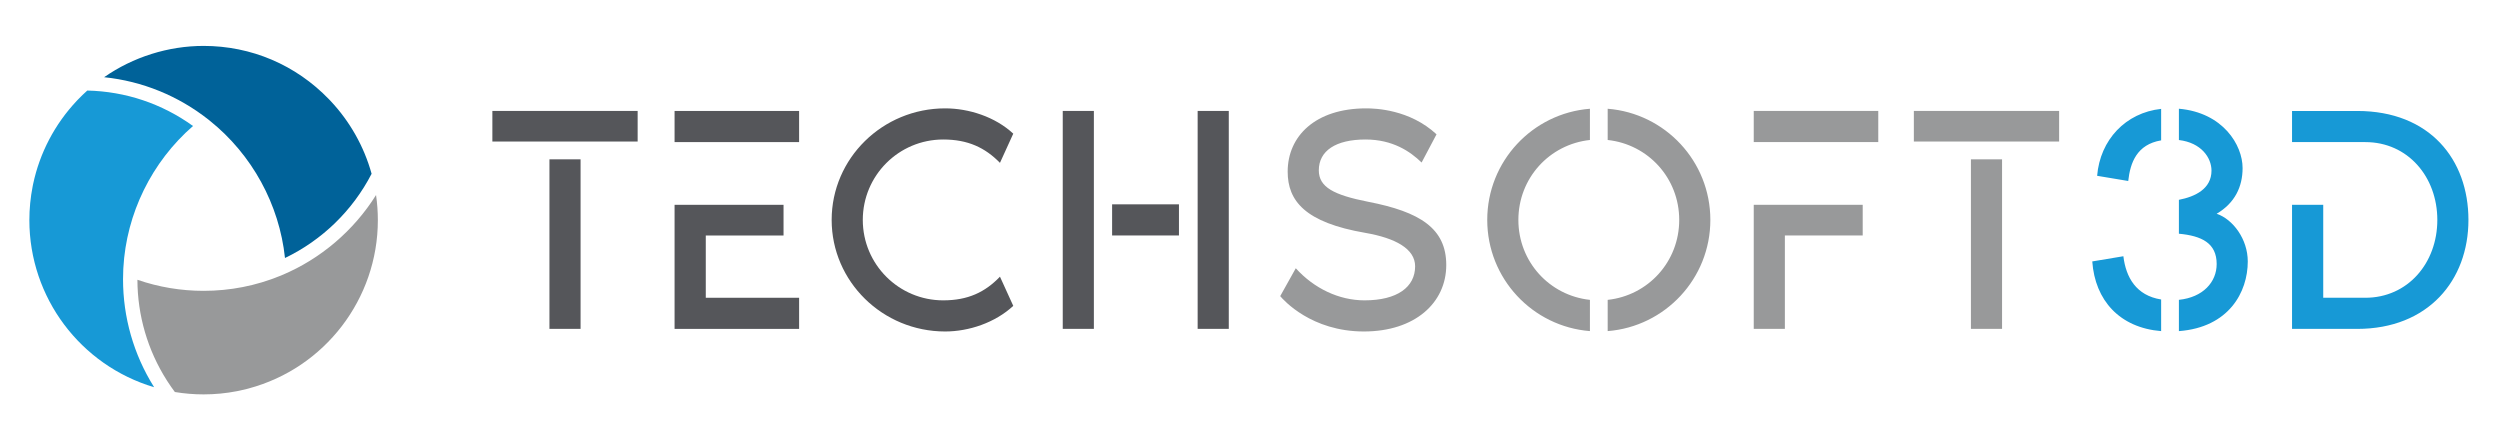 <?xml version="1.0" encoding="UTF-8" standalone="no"?>
<!DOCTYPE svg PUBLIC "-//W3C//DTD SVG 1.1//EN" "http://www.w3.org/Graphics/SVG/1.1/DTD/svg11.dtd">
<svg width="494px" height="87px" version="1.1" xmlns="http://www.w3.org/2000/svg" xmlns:xlink="http://www.w3.org/1999/xlink" xml:space="preserve" xmlns:serif="http://www.serif.com/" style="fill-rule:evenodd;clip-rule:evenodd;stroke-linejoin:round;stroke-miterlimit:2;">
    <g id="_71d4abc.svg" serif:id="71d4abc.svg" transform="matrix(0.024,0,0,0.024,246.774,43.5)">
        <g transform="matrix(1,0,0,1,-10040.5,-1434.5)">
            <g transform="matrix(4.167,0,0,4.167,0,-1.92)">
                <path d="M1027.6,559.582L1027.6,224.517L1089.11,224.517L1089.11,559.582L1027.6,559.582ZM914.829,128.988L1201.88,128.988L1201.88,189.413L914.829,189.413L914.829,128.988ZM1917.76,456.414L1944.04,514.091C1908.15,547.405 1856.25,564.704 1809.47,564.704C1685.81,564.704 1585.21,466.032 1585.21,344.288C1585.21,222.544 1685.81,123.861 1809.47,123.861C1856.25,123.861 1908.16,140.518 1944.04,173.843L1917.76,231.508C1888.29,201.397 1854.33,185.373 1805.64,185.373C1717.85,185.373 1646.72,256.502 1646.72,344.278C1646.72,432.064 1717.85,503.193 1805.64,503.193C1854.33,503.198 1888.29,487.173 1917.76,456.414ZM2369.87,128.988L2369.87,559.578L2308.35,559.578L2308.35,128.988L2369.87,128.988ZM2139.33,375.046L2139.33,313.525L2271.42,313.525L2271.42,375.046L2139.33,375.046ZM2041.8,128.988L2103.31,128.988L2103.31,559.578L2041.8,559.578L2041.8,128.988Z" style="fill:rgb(85,86,90);fill-rule:nonzero;"/>
            </g>
            <g transform="matrix(4.167,0,0,4.167,0,-1.92)">
                <path d="M2799.56,433.344C2799.56,508.309 2737.41,564.704 2636.81,564.704C2533,564.704 2477.9,502.549 2471.49,494.852L2502.24,439.757C2538.12,479.485 2587.47,503.193 2638.09,503.193C2702.8,503.193 2738.05,476.918 2738.05,435.911C2738.05,401.305 2698.97,380.169 2640.01,369.919C2520.19,349.406 2486.23,306.474 2486.23,248.808C2486.23,178.956 2540.69,123.861 2641.3,123.861C2659.24,123.861 2727.15,125.785 2780.34,175.119L2750.86,230.861C2728.43,209.077 2693.84,185.373 2640.01,185.373C2581.07,185.373 2547.75,207.801 2547.75,246.253C2547.75,279.567 2577.22,294.944 2645.14,308.397C2747.66,328.268 2799.56,360.95 2799.56,433.344ZM3321.37,344.278C3321.37,460.113 3232.04,554.995 3118.51,563.948L3118.51,502.234C3198.53,493.62 3259.86,426.768 3259.86,344.278C3259.86,261.796 3198.53,194.945 3118.51,186.338L3118.51,124.623C3232.04,133.571 3321.37,228.453 3321.37,344.278ZM3083.41,124.623L3083.41,186.338C3003.39,194.951 2942.05,261.788 2942.05,344.278C2942.05,426.768 3003.4,493.621 3083.41,502.234L3083.41,563.948C2969.88,554.999 2880.54,460.117 2880.54,344.278C2880.53,228.453 2969.88,133.571 3083.41,124.623ZM3407.1,314.409L3622.39,314.409L3622.39,375.051L3468.61,375.051L3468.61,559.588L3407.1,559.588L3407.1,314.409ZM3653.15,128.988L3653.15,190.5L3407.1,190.5L3407.1,128.988L3653.15,128.988ZM3836.22,559.582L3836.22,224.517L3897.73,224.517L3897.73,559.582L3836.22,559.582ZM3723.45,128.988L4010.5,128.988L4010.5,189.413L3723.45,189.413L3723.45,128.988Z" style="fill:rgb(152,153,154);fill-rule:nonzero;"/>
            </g>
            <g transform="matrix(4.167,0,0,4.167,0,-1.92)">
                <path d="M4383.23,426.286C4383.23,486.895 4345.92,556.574 4247.15,563.975L4247.15,502.177C4294.79,497.223 4321.78,467.152 4321.78,431.414C4321.78,389.837 4291.88,375.701 4247.15,371.543L4247.15,304.544C4279.24,298.324 4311.54,282.918 4311.54,246.853C4311.54,221.232 4291.18,191.649 4247.15,186.42L4247.15,124.586C4334.56,132.23 4372.99,196.58 4372.99,241.731C4372.99,278.897 4357.62,310.942 4321.78,332.088C4353.79,342.975 4383.22,382.07 4383.23,426.286ZM4212.05,124.862L4212.05,187.087C4163.97,195.18 4150.98,231.229 4147.04,267.358L4085.59,257.108C4091.51,186.009 4141.78,132.546 4212.05,124.862ZM4212.05,501.489L4212.05,563.986C4129.88,557.266 4081.37,502.993 4075.98,426.282L4137.43,416.032C4142.52,457.856 4162.62,493.604 4212.05,501.489ZM4819.23,344.295C4819.23,463.484 4739.81,559.589 4599.48,559.589L4470.69,559.589L4470.69,314.423L4532.32,314.423L4532.32,498.08L4615.48,498.08C4699.44,498.08 4757.75,429.515 4757.75,344.295C4757.75,259.074 4699.44,190.509 4615.48,190.509L4470.69,190.509L4470.69,129.001L4599.48,129.001C4743.01,129.001 4819.26,225.106 4819.23,344.295Z" style="fill:rgb(23,153,214);fill-rule:nonzero;"/>
            </g>
            <g transform="matrix(4.167,0,0,4.167,0,-1.92)">
                <path d="M1274.83,128.988L1520.88,128.988L1520.88,190.5L1274.83,190.5L1274.83,128.988ZM1520.9,498.08L1520.9,559.589L1274.83,559.589L1274.83,314.423L1490.13,314.423L1490.13,375.064L1336.49,375.064L1336.49,498.08L1520.9,498.08Z" style="fill:rgb(85,86,90);fill-rule:nonzero;"/>
            </g>
            <g transform="matrix(4.167,0,0,4.167,0,-1.92)">
                <path d="M505.083,419.504C493.932,313.755 440.027,215.18 356.543,148.265C356.024,147.83 355.498,147.402 354.966,146.982L354.185,146.353C294.141,98.989 222.98,70.064 147.689,62.296C205.075,22.346 274.439,0.461 344.286,0.461C438.48,0.461 526.449,37.905 591.99,105.895C592.936,106.841 593.691,107.641 594.459,108.453L594.846,108.864C633.285,149.633 661.391,199.472 676.201,253.096C638.92,325.509 578.357,384.365 505.083,419.504Z" style="fill:rgb(0,98,153);fill-rule:nonzero;"/>
            </g>
            <g transform="matrix(4.167,0,0,4.167,0,-1.92)">
                <path d="M246.546,674.837C100.83,631.655 0,497.477 0,344.714C0,322.298 2.193,299.838 6.519,277.959C6.822,276.279 7.12,274.795 7.443,273.337C20.48,211.864 50.252,155.072 93.547,109.069C94.435,108.094 95.343,107.139 96.273,106.204C102.117,100.142 108.175,94.29 114.436,88.66C190.031,90.363 262.103,114.54 323.332,158.702C241.652,229.808 191.574,331.783 185.7,439.352C185.627,440.518 185.572,441.685 185.535,442.852C185.229,449.087 185.078,455.329 185.08,461.571C185.08,536.719 206.066,610.033 245.77,673.586C246.009,673.98 246.272,674.401 246.546,674.837Z" style="fill:rgb(23,153,214);fill-rule:nonzero;"/>
            </g>
            <g transform="matrix(4.167,0,0,4.167,0,-1.92)">
                <path d="M344.286,689C325.259,689 306.264,687.43 287.495,684.307C282.704,677.895 278.124,671.328 273.762,664.617L271.459,661.059C233.717,601.696 213.679,533.053 213.501,462.519C255.479,477.036 299.449,484.394 344.286,484.394C396.739,484.394 447.768,474.385 495.953,454.648L495.939,454.654C495.918,454.654 498.507,453.589 499.139,453.315C575.355,421.401 640.973,365.46 684.988,295.112C687.369,311.539 688.567,328.116 688.571,344.714C688.571,500.324 583.592,637.086 433.279,677.292C431.712,677.762 430.5,678.067 429.267,678.375C423.967,679.724 419.141,680.837 414.498,681.783L410.087,682.675C388.534,686.87 366.385,689 344.286,689Z" style="fill:rgb(152,153,154);fill-rule:nonzero;"/>
            </g>
        </g>
        <g>
        </g>
    </g>
</svg>
